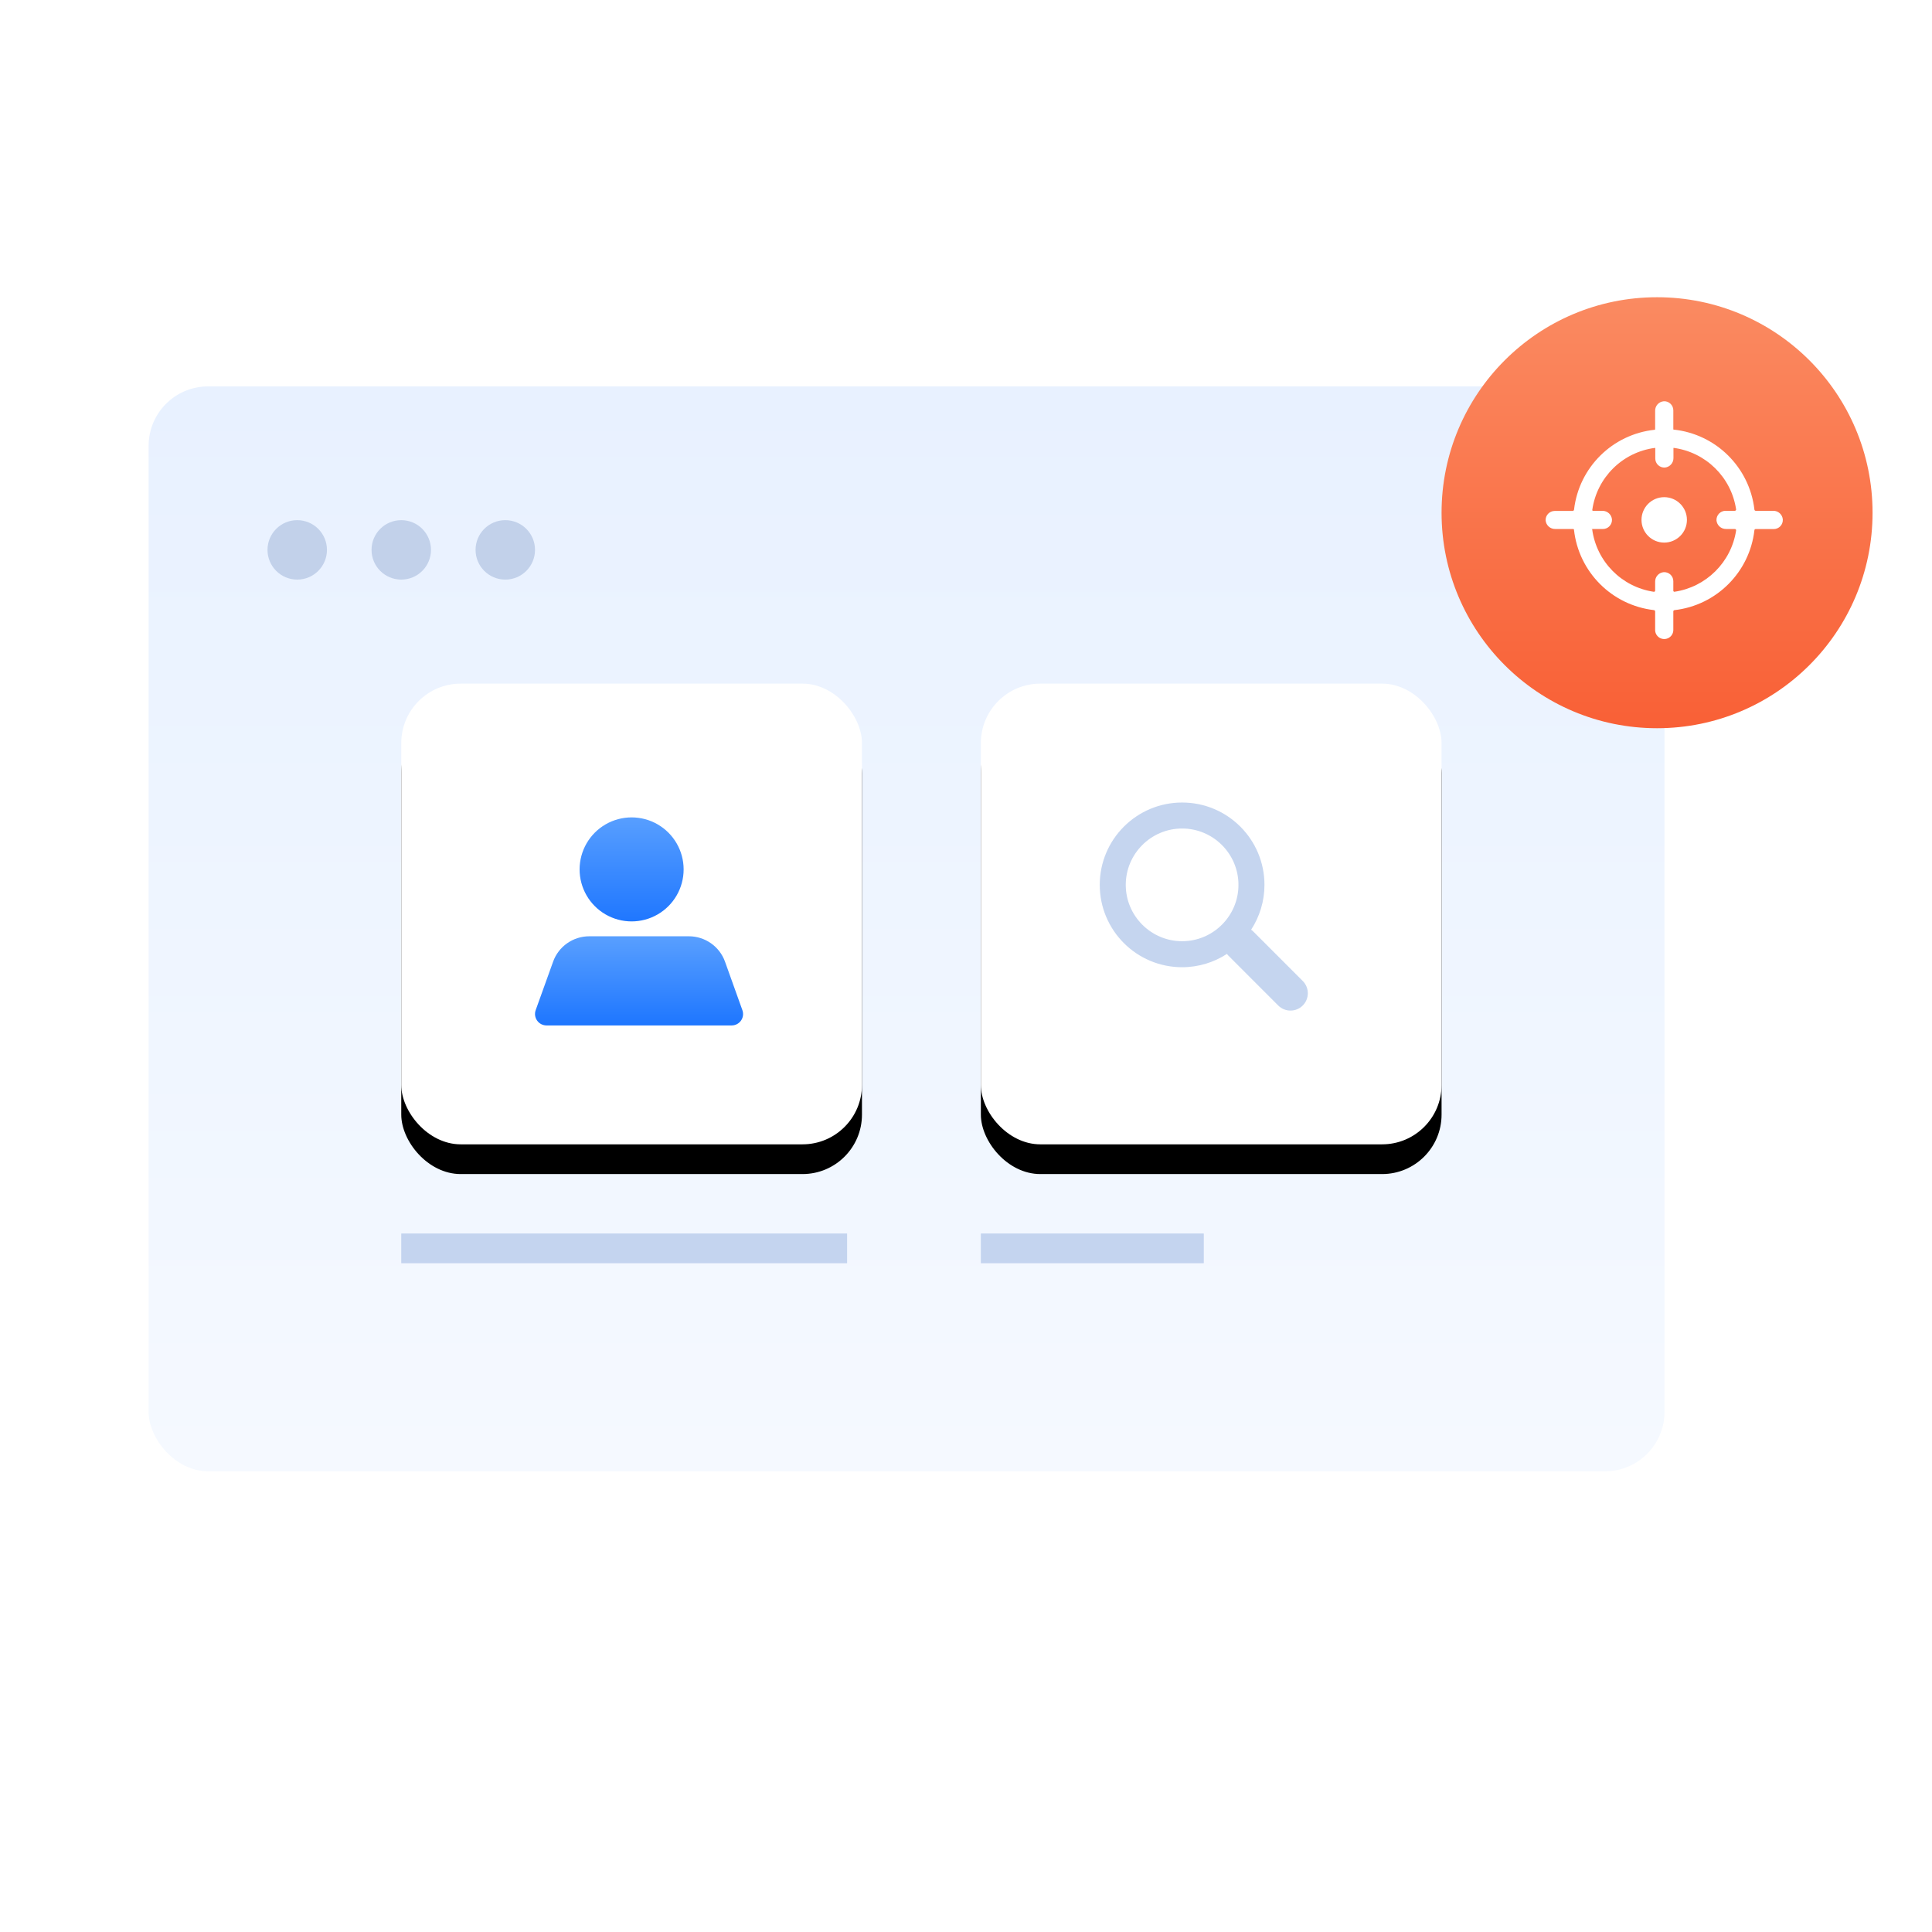 <?xml version="1.0" encoding="UTF-8"?>
<svg width="130px" height="130px" viewBox="0 0 130 130" version="1.1" xmlns="http://www.w3.org/2000/svg" xmlns:xlink="http://www.w3.org/1999/xlink">
    <title>编组 6</title>
    <defs>
        <linearGradient x1="50%" y1="0%" x2="50%" y2="100%" id="linearGradient-1">
            <stop stop-color="#E8F1FF" offset="0%"></stop>
            <stop stop-color="#F5F9FF" offset="100%"></stop>
        </linearGradient>
        <rect id="path-2" x="27" y="46" width="31" height="31" rx="4"></rect>
        <filter x="-22.6%" y="-16.1%" width="145.2%" height="145.2%" filterUnits="objectBoundingBox" id="filter-3">
            <feOffset dx="0" dy="2" in="SourceAlpha" result="shadowOffsetOuter1"></feOffset>
            <feGaussianBlur stdDeviation="2" in="shadowOffsetOuter1" result="shadowBlurOuter1"></feGaussianBlur>
            <feColorMatrix values="0 0 0 0 0.612   0 0 0 0 0.624   0 0 0 0 0.671  0 0 0 0.199 0" type="matrix" in="shadowBlurOuter1"></feColorMatrix>
        </filter>
        <rect id="path-4" x="66" y="46" width="31" height="31" rx="4"></rect>
        <filter x="-22.6%" y="-16.1%" width="145.2%" height="145.2%" filterUnits="objectBoundingBox" id="filter-5">
            <feOffset dx="0" dy="2" in="SourceAlpha" result="shadowOffsetOuter1"></feOffset>
            <feGaussianBlur stdDeviation="2" in="shadowOffsetOuter1" result="shadowBlurOuter1"></feGaussianBlur>
            <feColorMatrix values="0 0 0 0 0.612   0 0 0 0 0.624   0 0 0 0 0.671  0 0 0 0.199 0" type="matrix" in="shadowBlurOuter1"></feColorMatrix>
        </filter>
        <linearGradient x1="50%" y1="2.94%" x2="50%" y2="100%" id="linearGradient-6">
            <stop stop-color="#579EFF" offset="0%"></stop>
            <stop stop-color="#1E76FF" offset="100%"></stop>
        </linearGradient>
        <linearGradient x1="50%" y1="2.94%" x2="50%" y2="100%" id="linearGradient-7">
            <stop stop-color="#579EFF" offset="0%"></stop>
            <stop stop-color="#1E76FF" offset="100%"></stop>
        </linearGradient>
        <linearGradient x1="50%" y1="0%" x2="50%" y2="100%" id="linearGradient-8">
            <stop stop-color="#FA8A61" offset="0%"></stop>
            <stop stop-color="#F96036" offset="100%"></stop>
        </linearGradient>
    </defs>
    <g id="页面-1" stroke="none" stroke-width="1" fill="none" fill-rule="evenodd">
        <g id="解决方案-新客获客" transform="translate(-1300, -674)">
            <g id="编组-6" transform="translate(1300, 674)">
                <rect id="矩形" fill="url(#linearGradient-1)" x="10" y="26" width="102" height="73" rx="4"></rect>
                <rect id="矩形备份-11" fill="#BFD1ED" opacity="0.9" x="27" y="83" width="30" height="2"></rect>
                <rect id="矩形备份-18" fill="#BFD1ED" opacity="0.9" x="66" y="83" width="15" height="2"></rect>
                <circle id="椭圆形" fill="#C2D1EA" cx="20" cy="37" r="2"></circle>
                <circle id="椭圆形备份-4" fill="#C2D1EA" cx="27" cy="37" r="2"></circle>
                <circle id="椭圆形备份-5" fill="#C2D1EA" cx="34" cy="37" r="2"></circle>
                <g id="矩形">
                    <use fill="black" fill-opacity="1" filter="url(#filter-3)" xlink:href="#path-2"></use>
                    <use fill="#FFFFFF" fill-rule="evenodd" xlink:href="#path-2"></use>
                </g>
                <g id="矩形备份">
                    <use fill="black" fill-opacity="1" filter="url(#filter-5)" xlink:href="#path-4"></use>
                    <use fill="#FFFFFF" fill-rule="evenodd" xlink:href="#path-4"></use>
                </g>
                <g id="客户" transform="translate(33, 52)">
                    <rect id="矩形" fill="#000000" fill-rule="nonzero" opacity="0" x="0" y="0" width="20" height="20"></rect>
                    <path d="M6,6.5 C6,7.75 6.667,8.906 7.75,9.531 C8.833,10.156 10.167,10.156 11.25,9.531 C12.333,8.906 13,7.75 13,6.5 C13,5.25 12.333,4.094 11.25,3.469 C10.167,2.844 8.833,2.844 7.75,3.469 C6.667,4.094 6,5.25 6,6.5 L6,6.5 Z" id="路径" fill="url(#linearGradient-6)"></path>
                    <path d="M16.226,17 L3.777,17 C3.525,17 3.288,16.879 3.143,16.675 C2.997,16.47 2.96,16.208 3.044,15.972 L4.216,12.713 C4.581,11.687 5.556,11.001 6.651,11 L13.347,11 C14.443,10.999 15.421,11.686 15.786,12.713 L16.954,15.972 C17.04,16.208 17.004,16.47 16.859,16.675 C16.714,16.88 16.478,17.001 16.226,17 L16.226,17 Z" id="路径" fill="url(#linearGradient-7)"></path>
                </g>
                <g id="查找" transform="translate(72, 50)">
                    <rect id="矩形" fill="#000000" fill-rule="nonzero" opacity="0" x="0" y="0" width="16" height="16"></rect>
                    <path d="M15.659,16.008 L12.31,12.658 C12.271,12.619 12.228,12.59 12.187,12.556 C12.752,11.688 13.083,10.654 13.083,9.54 C13.083,6.48 10.603,4 7.542,4 C4.482,4 2,6.48 2,9.541 C2,12.602 4.482,15.082 7.542,15.082 C8.655,15.082 9.69,14.75 10.561,14.186 C10.592,14.229 10.622,14.27 10.66,14.307 L14.01,17.659 C14.238,17.887 14.535,18 14.834,18 C15.133,18 15.431,17.887 15.659,17.658 C16.114,17.203 16.114,16.465 15.659,16.008 M7.542,13.332 C5.452,13.332 3.75,11.631 3.75,9.541 C3.75,7.451 5.452,5.749 7.542,5.749 C9.632,5.749 11.333,7.451 11.333,9.541 C11.333,11.631 9.632,13.332 7.542,13.332" id="形状" fill="#BFD1ED" opacity="0.9"></path>
                </g>
                <circle id="椭圆形" fill="url(#linearGradient-8)" cx="111.5" cy="34.5" r="14.5"></circle>
                <g id="3-数据-精准" transform="translate(104, 27)" fill-rule="nonzero">
                    <rect id="矩形" fill="#000000" opacity="0" x="0" y="0" width="16" height="16"></rect>
                    <path d="M9.51,7.982 C9.51,7.138 8.825,6.453 7.981,6.453 C7.137,6.453 6.453,7.138 6.453,7.982 C6.453,8.826 7.137,9.51 7.981,9.51 C8.825,9.509 9.509,8.826 9.51,7.982 L9.51,7.982 Z" id="路径" fill="#FFFFFF"></path>
                    <path d="M15.321,7.371 L14.137,7.371 C14.092,7.37 14.054,7.335 14.051,7.29 C13.722,4.445 11.464,2.208 8.616,1.907 C8.61,1.907 8.604,1.904 8.6,1.9 C8.595,1.895 8.593,1.889 8.594,1.882 L8.594,0.614 C8.595,0.446 8.527,0.285 8.405,0.169 C8.284,0.051 8.118,-0.01 7.949,0.001 C7.618,0.029 7.364,0.309 7.371,0.642 L7.371,1.886 C7.371,1.903 7.357,1.917 7.34,1.918 C4.498,2.22 2.244,4.451 1.914,7.29 C1.909,7.341 1.867,7.38 1.816,7.38 L0.613,7.38 C0.447,7.38 0.288,7.448 0.172,7.568 C0.056,7.688 -0.005,7.849 0.001,8.016 C0.031,8.346 0.31,8.598 0.642,8.594 L1.854,8.594 C1.883,8.594 1.908,8.617 1.91,8.647 C2.223,11.483 4.455,13.726 7.29,14.053 C7.335,14.057 7.37,14.094 7.371,14.14 L7.371,15.353 C7.358,15.58 7.472,15.795 7.666,15.912 C7.861,16.029 8.104,16.029 8.298,15.912 C8.493,15.795 8.606,15.58 8.594,15.353 L8.594,14.138 C8.595,14.095 8.627,14.06 8.669,14.055 C11.498,13.733 13.73,11.5 14.051,8.672 C14.055,8.631 14.089,8.601 14.13,8.6 L15.351,8.6 C15.519,8.6 15.679,8.531 15.795,8.409 C15.91,8.287 15.971,8.123 15.962,7.955 C15.935,7.622 15.655,7.367 15.321,7.371 L15.321,7.371 Z M8.403,11.665 C8.289,11.557 8.138,11.498 7.981,11.499 L7.949,11.499 C7.618,11.528 7.365,11.807 7.371,12.14 L7.371,12.741 C7.37,12.765 7.359,12.787 7.342,12.803 C7.325,12.817 7.302,12.824 7.28,12.82 C5.113,12.498 3.421,10.78 3.133,8.608 L3.052,8.617 L3.145,8.596 L3.855,8.596 C4.023,8.596 4.184,8.527 4.299,8.405 C4.414,8.283 4.475,8.119 4.466,7.952 C4.436,7.621 4.157,7.369 3.825,7.373 L3.194,7.373 C3.178,7.372 3.163,7.366 3.152,7.354 C3.143,7.343 3.138,7.327 3.141,7.313 C3.448,5.133 5.17,3.426 7.352,3.138 C7.358,3.135 7.365,3.135 7.371,3.138 C7.377,3.142 7.38,3.149 7.38,3.156 L7.38,3.85 C7.379,4.018 7.448,4.179 7.569,4.294 C7.691,4.41 7.855,4.47 8.023,4.461 C8.354,4.432 8.607,4.153 8.603,3.82 L8.603,3.149 L8.616,3.136 C10.781,3.427 12.493,5.112 12.818,7.271 C12.822,7.295 12.815,7.32 12.799,7.339 C12.782,7.36 12.756,7.371 12.729,7.371 L12.107,7.371 C11.94,7.372 11.78,7.441 11.665,7.563 C11.55,7.685 11.49,7.848 11.498,8.016 C11.529,8.346 11.808,8.598 12.139,8.594 L12.733,8.594 C12.758,8.595 12.782,8.606 12.799,8.624 C12.815,8.643 12.822,8.667 12.82,8.69 C12.493,10.828 10.81,12.502 8.671,12.818 C8.652,12.821 8.633,12.814 8.618,12.801 C8.603,12.788 8.594,12.769 8.594,12.749 L8.594,12.108 C8.594,11.94 8.526,11.78 8.403,11.665 L8.403,11.665 Z" id="形状" fill="#FFFFFF"></path>
                </g>
            </g>
        </g>
    </g>
</svg>